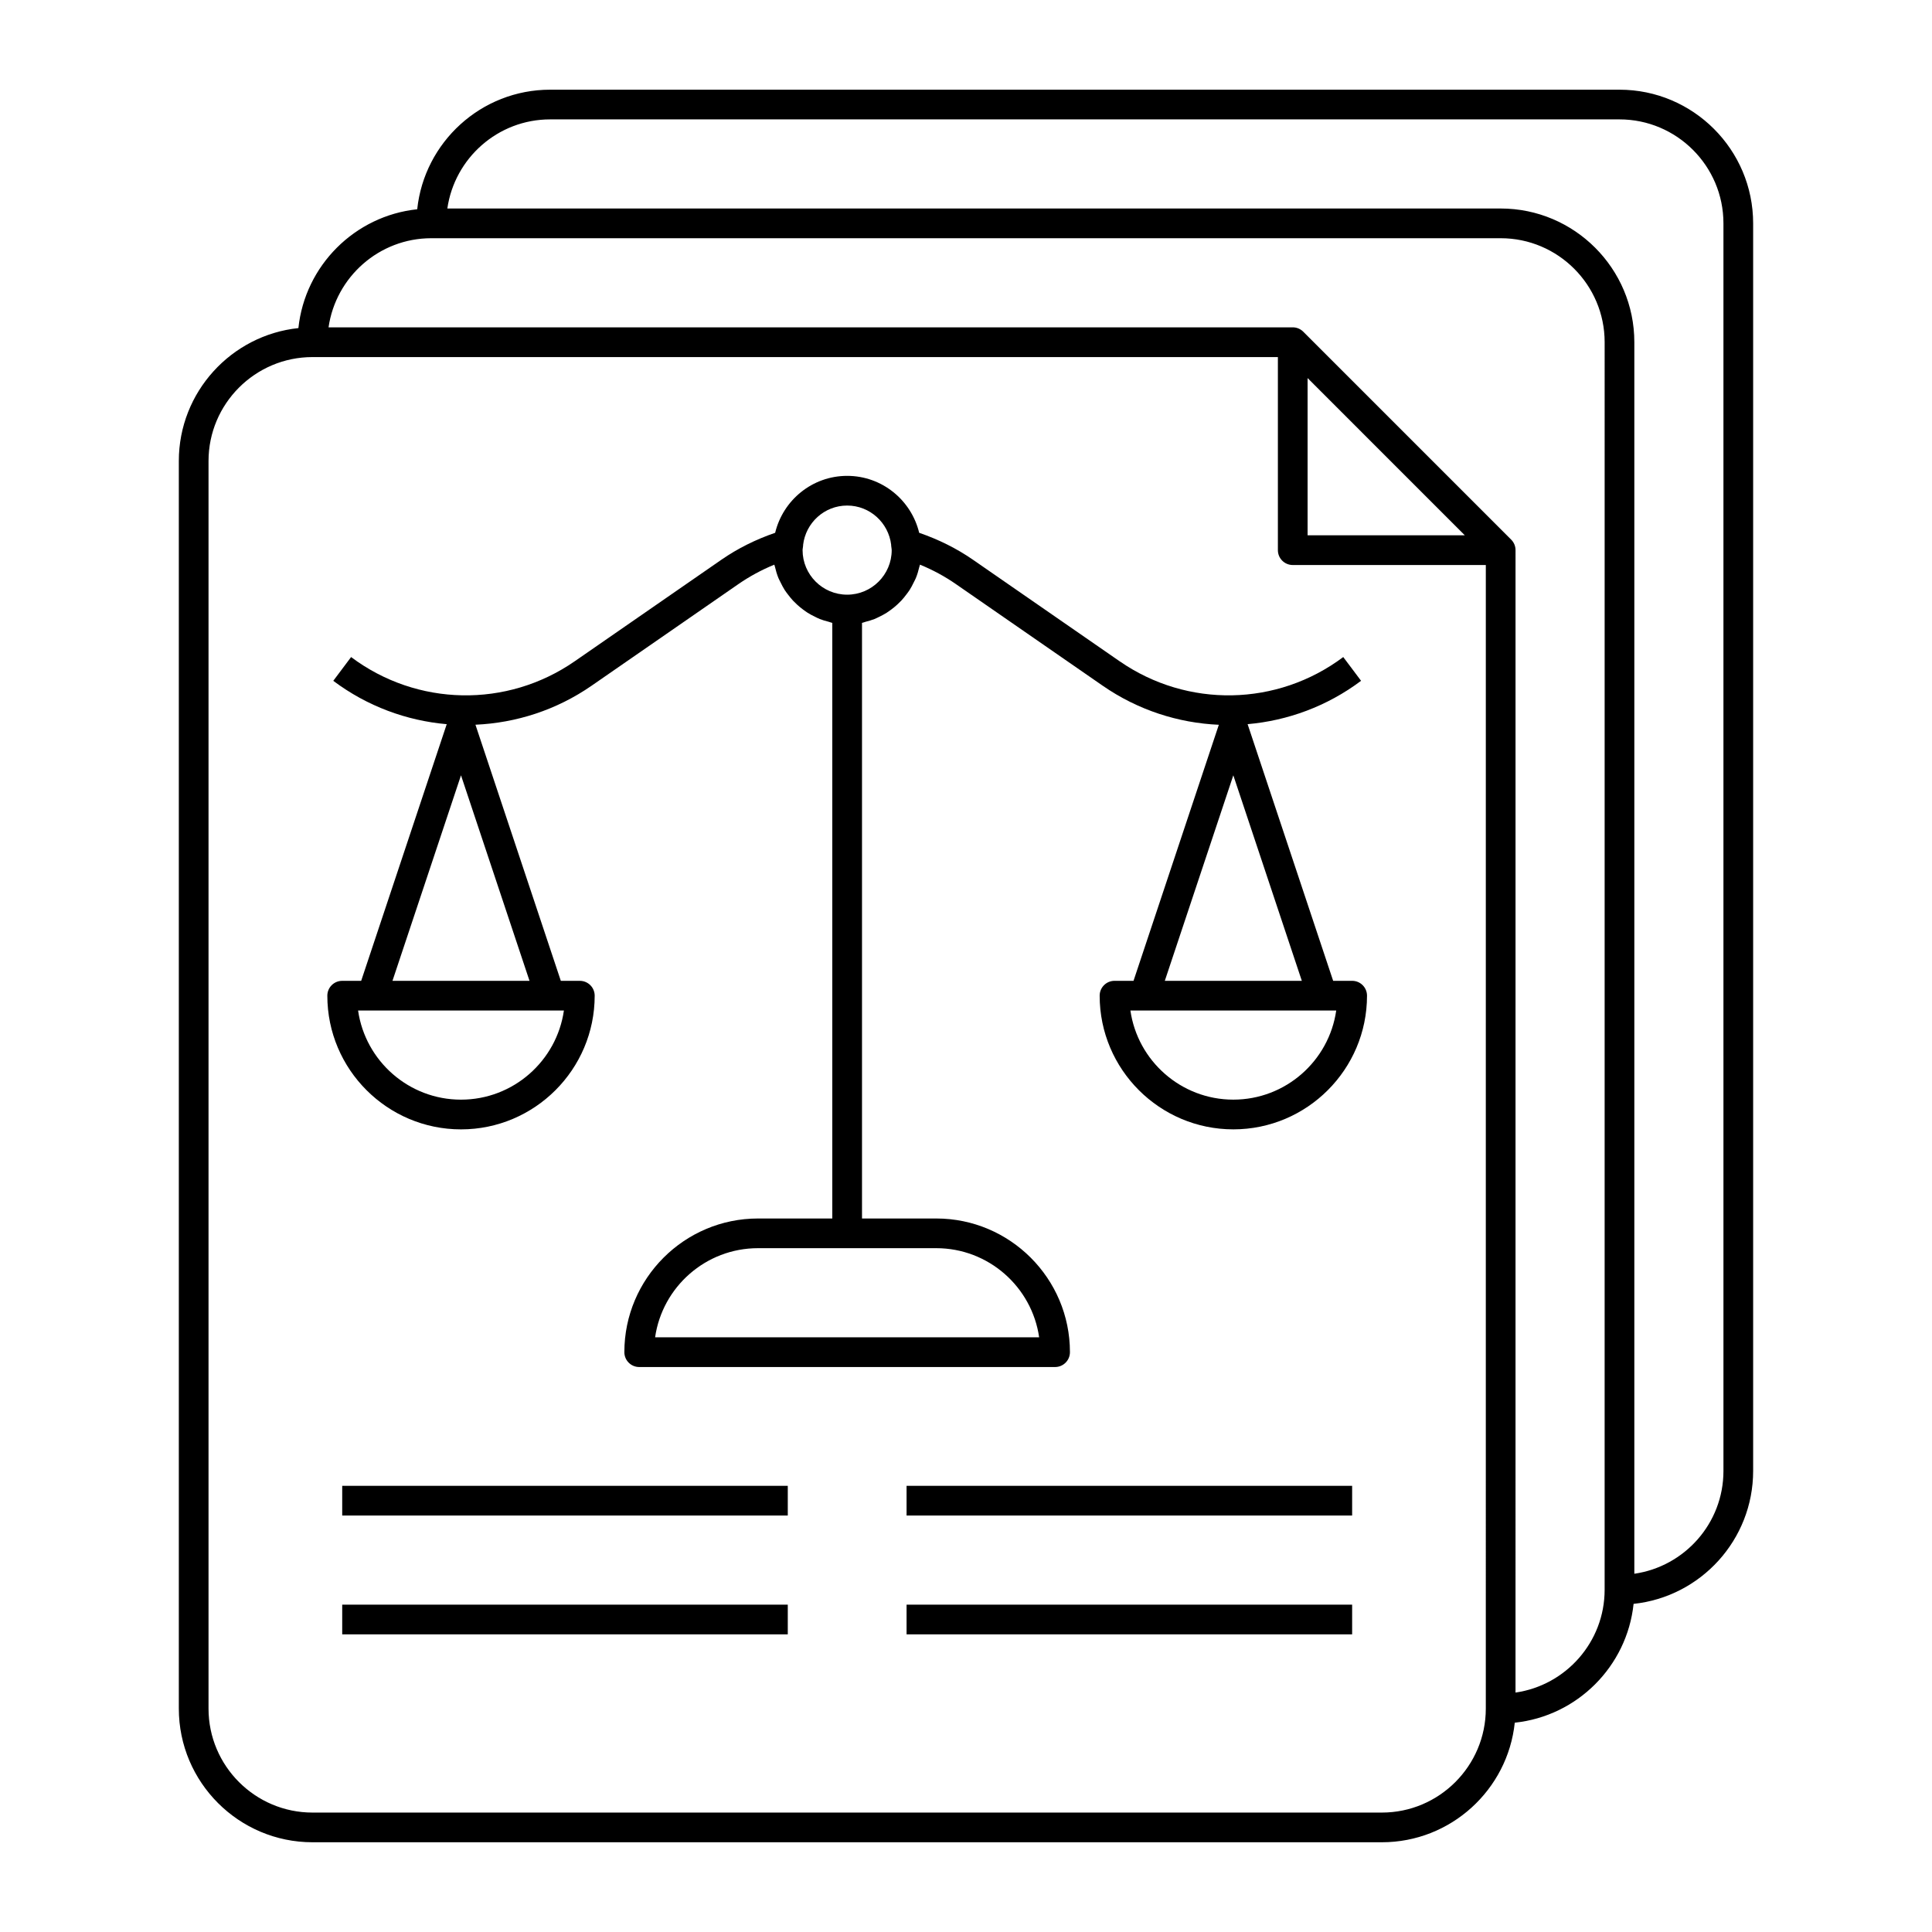 <?xml version="1.0" encoding="UTF-8"?>
<!-- Uploaded to: ICON Repo, www.iconrepo.com, Generator: ICON Repo Mixer Tools -->
<svg fill="#000000" width="800px" height="800px" version="1.1" viewBox="144 144 512 512" xmlns="http://www.w3.org/2000/svg">
 <g>
  <path d="m573.18 167.77h-283.39c-18.27 0-33.352 13.906-35.223 31.688-16.555 1.742-29.746 14.934-31.488 31.488-17.781 1.875-31.688 16.953-31.688 35.227v330.62c0 19.535 15.895 35.426 35.426 35.426h283.39c18.27 0 33.352-13.906 35.223-31.688 16.555-1.742 29.746-14.934 31.488-31.488 17.781-1.879 31.684-16.957 31.684-35.227v-330.62c0-19.535-15.891-35.426-35.422-35.426zm-35.426 429.03c0 15.188-12.359 27.551-27.551 27.551h-283.39c-15.191 0-27.551-12.363-27.551-27.551v-330.62c0-15.188 12.359-27.551 27.551-27.551h255.84v51.168c0 2.176 1.762 3.938 3.938 3.938l51.168 0.004zm-47.23-352.61 41.668 41.672-41.668-0.004zm78.719 321.12c0 13.852-10.285 25.316-23.617 27.238l0.004-302.76c0-1.09-0.441-2.074-1.156-2.785l-55.102-55.105c-0.715-0.711-1.699-1.152-2.785-1.152h-255.52c1.922-13.328 13.387-23.617 27.238-23.617h283.39c15.191 0 27.551 12.363 27.551 27.551zm31.488-31.488c0 13.852-10.285 25.316-23.617 27.238v-326.38c0-19.535-15.895-35.426-35.426-35.426h-279.14c1.922-13.328 13.387-23.617 27.238-23.617h283.39c15.191 0 27.551 12.363 27.551 27.551z"/>
  <path d="m440.72 319.25-38.887-26.922c-4.356-3.016-9.152-5.379-14.242-7.133-2.078-8.629-9.82-15.086-19.082-15.086s-17.004 6.453-19.086 15.09c-5.094 1.75-9.883 4.117-14.242 7.133l-38.891 26.922c-17.961 12.438-41.77 11.98-59.246-1.125l-4.723 6.297c8.988 6.742 19.426 10.566 30.066 11.492l-22.672 68.016h-5.031c-2.172 0-3.938 1.758-3.938 3.938 0 19.535 15.895 35.426 35.426 35.426s35.426-15.891 35.426-35.426c0-2.176-1.762-3.938-3.938-3.938h-5.035l-22.625-67.875c10.77-0.473 21.457-3.883 30.773-10.332l38.891-26.922c2.965-2.051 6.16-3.781 9.539-5.164 0.004 0.02 0.012 0.035 0.016 0.055 0.039 0.199 0.121 0.383 0.168 0.578 0.234 1 0.523 1.98 0.906 2.918 0.16 0.391 0.371 0.746 0.555 1.129 0.344 0.707 0.695 1.402 1.117 2.059 0.25 0.395 0.539 0.754 0.82 1.129 0.438 0.586 0.895 1.152 1.391 1.684 0.332 0.352 0.672 0.68 1.027 1.008 0.527 0.488 1.082 0.941 1.66 1.371 0.387 0.289 0.77 0.566 1.18 0.824 0.625 0.395 1.277 0.734 1.949 1.059 0.418 0.203 0.828 0.418 1.258 0.59 0.754 0.305 1.543 0.523 2.344 0.727 0.332 0.086 0.633 0.227 0.973 0.301v157.84h-19.68c-19.531 0-35.426 15.891-35.426 35.426 0 2.176 1.762 3.938 3.938 3.938h110.21c2.172 0 3.938-1.758 3.938-3.938 0-19.535-15.895-35.426-35.426-35.426h-19.68v-157.84c0.34-0.066 0.641-0.211 0.973-0.301 0.801-0.207 1.586-0.43 2.344-0.727 0.434-0.172 0.844-0.391 1.258-0.59 0.668-0.324 1.324-0.664 1.949-1.059 0.41-0.262 0.797-0.535 1.18-0.824 0.578-0.43 1.133-0.883 1.66-1.371 0.355-0.328 0.695-0.656 1.027-1.008 0.5-0.531 0.953-1.098 1.391-1.684 0.281-0.375 0.566-0.734 0.82-1.129 0.422-0.656 0.777-1.355 1.117-2.059 0.184-0.379 0.395-0.734 0.555-1.129 0.383-0.938 0.672-1.914 0.906-2.918 0.047-0.195 0.129-0.379 0.168-0.578 0.004-0.02 0.012-0.035 0.016-0.055 3.383 1.383 6.578 3.109 9.539 5.164l38.891 26.922c9.32 6.449 20.004 9.875 30.77 10.348l-22.609 67.855h-5.035c-2.172 0-3.938 1.758-3.938 3.938 0 19.535 15.895 35.426 35.426 35.426s35.426-15.891 35.426-35.426c0-2.176-1.762-3.938-3.938-3.938h-5.035l-22.672-68.02c10.648-0.926 21.082-4.75 30.07-11.488l-4.723-6.297c-17.48 13.113-41.289 13.562-59.254 1.121zm-174.55 116.17c-13.859 0-25.355-10.281-27.273-23.617h54.543c-1.914 13.336-13.414 23.617-27.27 23.617zm-18.16-31.488 18.16-54.465 18.156 54.465zm171.38 94.465h-101.78c1.918-13.336 13.414-23.617 27.273-23.617h47.23c13.859 0 25.355 10.281 27.273 23.617zm-50.887-220.42c6.035 0 10.969 4.566 11.668 10.414 0.004 0.059-0.008 0.117-0.004 0.176l0.082 0.637c0.02 0.195 0.062 0.387 0.062 0.582 0 6.512-5.297 11.809-11.809 11.809s-11.809-5.297-11.809-11.809c0-0.195 0.039-0.391 0.062-0.574l0.082-0.637c0.008-0.059-0.008-0.117-0.004-0.176 0.695-5.856 5.633-10.422 11.668-10.422zm102.34 157.44c-13.859 0-25.355-10.281-27.273-23.617h54.543c-1.914 13.336-13.41 23.617-27.27 23.617zm-18.156-31.488 18.156-54.465 18.156 54.465z"/>
  <path d="m234.69 537.76h118.08v7.871h-118.08z"/>
  <path d="m234.69 569.25h118.08v7.871h-118.08z"/>
  <path d="m384.25 537.76h118.08v7.871h-118.08z"/>
  <path d="m384.25 569.25h118.08v7.871h-118.08z"/>
 </g>
</svg>